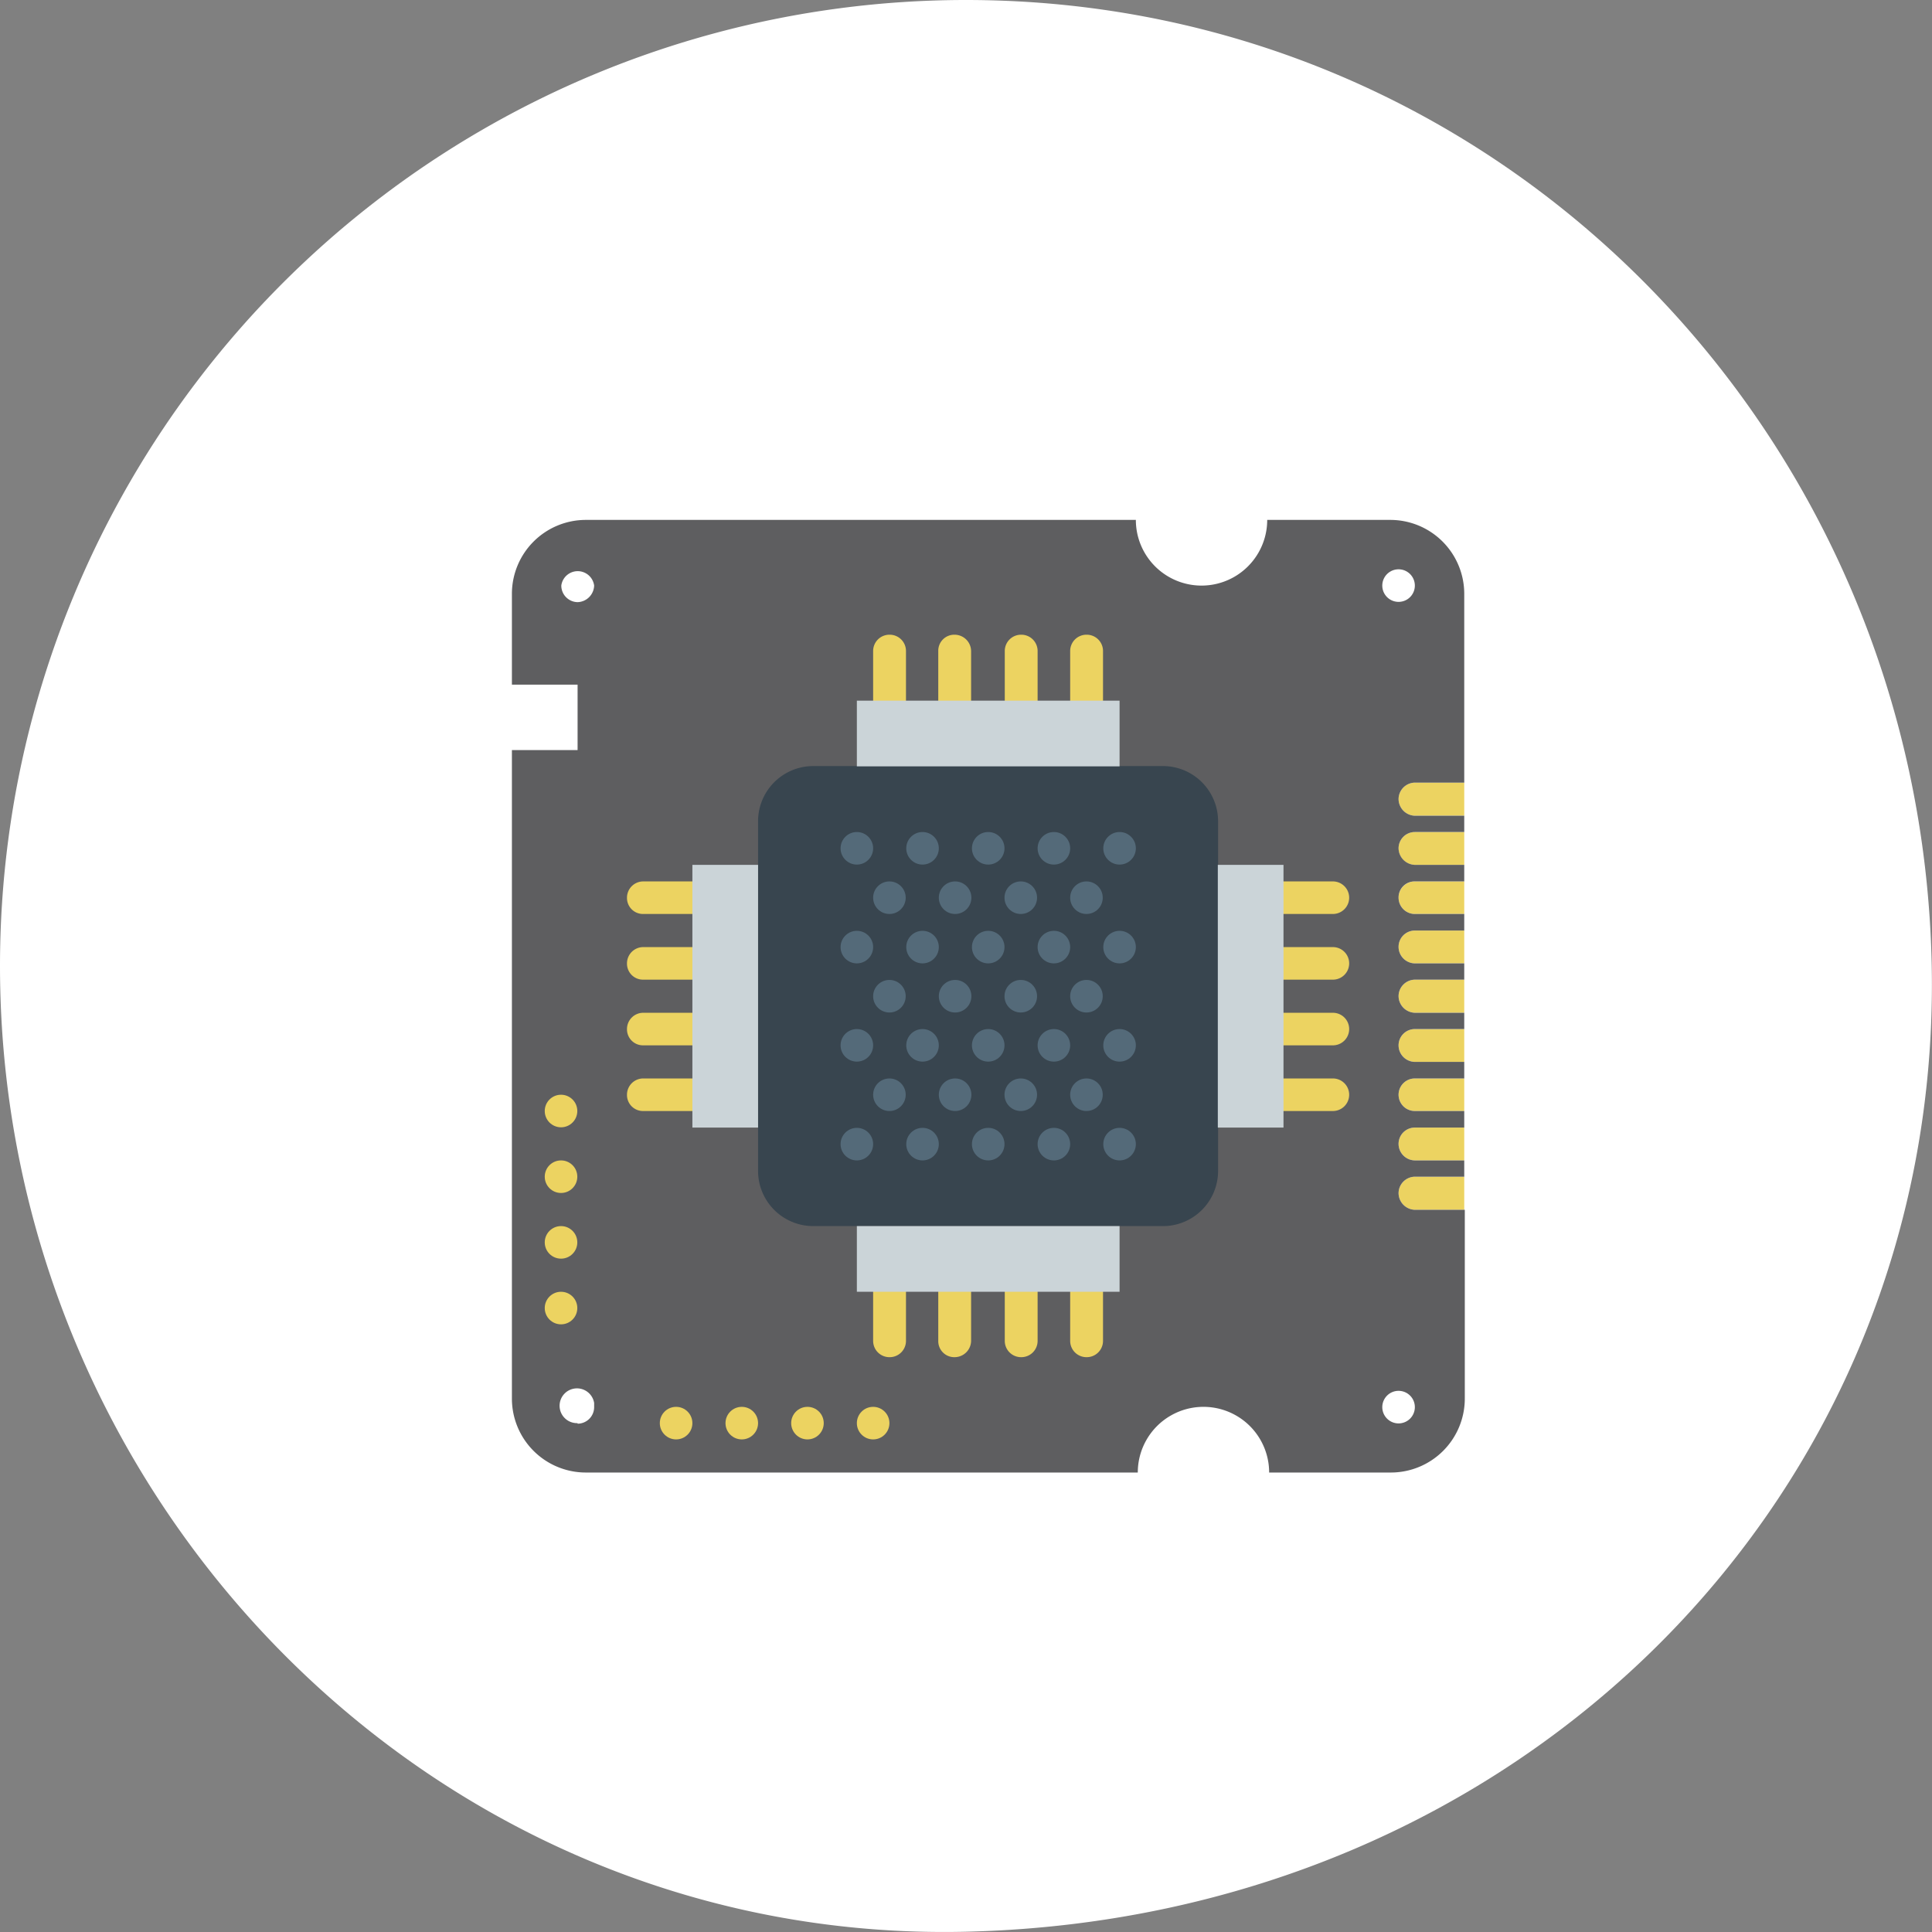 <svg xmlns="http://www.w3.org/2000/svg" viewBox="0 0 70.01 70.01"><rect x="0" y="0" width="70.01" height="70.01" fill="#808080" stroke="none"/><defs><style>.cls-1{fill:#fff;}.cls-2{fill:#ecd361;}.cls-3{fill:#5e5e60;}.cls-4{fill:#38454f;}.cls-5{fill:#546a79;}.cls-6{fill:#cbd4d8;}</style></defs><title>ic_cat_2</title><g id="レイヤー_2" data-name="レイヤー 2"><g id="contents"><g id="レイヤー_1-2" data-name="レイヤー 1-2"><path class="cls-1" d="M35,0C54.33,0,69.62,15.67,70,35c.37,19.12-14.83,34.53-35,35C15.68,70.45,0,54.33,0,35A35,35,0,0,1,35,0Z"/><path class="cls-2" d="M51.27,28.36a.6.6,0,0,0-.59.6h0a.61.61,0,0,0,.59.6h1.79v-1.2Z"/><path class="cls-2" d="M50.68,30.74a.6.6,0,0,0,.59.6h1.79V30.15H51.27A.59.59,0,0,0,50.68,30.74Z"/><path class="cls-2" d="M50.68,32.53a.59.59,0,0,0,.59.59h1.79V31.94H51.27A.59.59,0,0,0,50.68,32.53Z"/><path class="cls-2" d="M50.68,34.32a.6.6,0,0,0,.59.59h1.79V33.72H51.27A.59.59,0,0,0,50.68,34.32Z"/><path class="cls-2" d="M50.68,36.1a.61.61,0,0,0,.59.6h1.79V35.5H51.27A.6.6,0,0,0,50.68,36.1Z"/><path class="cls-2" d="M50.68,37.88a.6.6,0,0,0,.59.6h1.79V37.29H51.27A.59.59,0,0,0,50.68,37.88Z"/><path class="cls-2" d="M50.68,39.67a.59.59,0,0,0,.59.59h1.79V39.08H51.27A.59.59,0,0,0,50.68,39.67Z"/><path class="cls-2" d="M50.68,41.46a.6.6,0,0,0,.59.59h1.79V40.86H51.27A.59.59,0,0,0,50.68,41.46Z"/><path class="cls-2" d="M50.68,43.24a.61.61,0,0,0,.59.6h1.79v-1.2H51.27A.6.6,0,0,0,50.68,43.24Z"/><path class="cls-3" d="M51.27,28.36h1.79V21.52a2.68,2.68,0,0,0-2.68-2.68H45.92a2.38,2.38,0,0,1-4.76,0H21.23a2.68,2.68,0,0,0-2.68,2.68v3.29h2.38v2.37H18.55v23.5a2.68,2.68,0,0,0,2.68,2.68h20a2.38,2.38,0,1,1,4.76,0H50.4a2.68,2.68,0,0,0,2.68-2.68V43.84H51.27a.61.61,0,0,1-.59-.6.6.6,0,0,1,.59-.6h1.79v-.59H51.27a.6.6,0,0,1-.59-.59h0a.59.59,0,0,1,.59-.6h1.79v-.6H51.27a.59.59,0,1,1,0-1.18h1.79v-.6H51.27a.6.6,0,0,1-.59-.6.59.59,0,0,1,.59-.59h1.79V36.7H51.27a.61.61,0,0,1-.59-.6.6.6,0,0,1,.59-.6h1.79v-.59H51.27a.6.6,0,0,1-.59-.59h0a.59.59,0,0,1,.59-.6h1.79v-.6H51.27a.59.59,0,0,1-.59-.59.58.58,0,0,1,.59-.59h1.79v-.6H51.27a.61.61,0,0,1-.59-.6.59.59,0,0,1,.59-.59h1.79v-.59H51.27a.61.61,0,0,1-.59-.6A.6.6,0,0,1,51.27,28.36ZM20.93,51.57a.63.63,0,1,1,.6-.73V51a.6.6,0,0,1-.6.59Zm0-29.75a.6.6,0,0,1-.59-.6.6.6,0,0,1,1.19,0h0A.62.62,0,0,1,20.93,21.82ZM51.27,51a.59.59,0,1,1-.59-.6.59.59,0,0,1,.59.6ZM50.09,21.22a.59.59,0,0,1,1.18,0,.59.59,0,1,1-1.18,0Z"/><path class="cls-4" d="M27.47,42.43V29.76a2,2,0,0,1,2-2H42.14a2,2,0,0,1,2,2V42.43a2,2,0,0,1-1.94,2H29.47a2,2,0,0,1-2-2Z"/><path class="cls-2" d="M25.09,31.94H23.31a.59.59,0,0,0-.59.59.58.58,0,0,0,.59.59h1.78a.59.59,0,1,0,0-1.18Z"/><path class="cls-2" d="M25.09,39.08H23.31a.59.59,0,0,0-.59.59.58.58,0,0,0,.59.59h1.78a.59.59,0,1,0,0-1.18Z"/><path class="cls-2" d="M25.09,36.7H23.31a.59.59,0,0,0-.59.59.58.58,0,0,0,.59.59h1.78a.59.59,0,1,0,0-1.18Z"/><path class="cls-2" d="M25.09,34.32H23.31a.59.59,0,0,0-.59.59.58.58,0,0,0,.59.59h1.78a.59.59,0,1,0,0-1.18Z"/><path class="cls-2" d="M46.51,33.12H48.3a.59.59,0,1,0,0-1.18H46.51a.59.59,0,0,0-.59.59.58.58,0,0,0,.59.59Z"/><path class="cls-2" d="M48.3,39.08H46.51a.59.59,0,0,0,0,1.18H48.3a.59.59,0,0,0,0-1.18Z"/><path class="cls-2" d="M48.3,36.7H46.51a.59.59,0,0,0-.59.59.58.58,0,0,0,.59.59H48.3a.59.59,0,0,0,0-1.18Z"/><path class="cls-2" d="M48.3,34.32H46.51a.59.59,0,0,0,0,1.18H48.3a.59.59,0,0,0,0-1.18Z"/><path class="cls-2" d="M39.37,23a.59.59,0,0,0-.59.59h0v1.79a.59.59,0,0,0,.59.59h0a.59.59,0,0,0,.6-.59V23.6A.59.59,0,0,0,39.37,23Z"/><path class="cls-2" d="M32.23,23a.59.59,0,0,0-.59.59h0v1.79a.59.59,0,0,0,.59.59h0a.59.59,0,0,0,.6-.59V23.6A.59.59,0,0,0,32.23,23Z"/><path class="cls-2" d="M34.59,23a.58.58,0,0,0-.59.59h0v1.79a.58.58,0,0,0,.59.59h0a.6.6,0,0,0,.6-.59V23.6A.6.6,0,0,0,34.59,23Z"/><path class="cls-2" d="M37,23a.59.59,0,0,0-.59.59h0v1.79A.59.59,0,0,0,37,26h0a.59.59,0,0,0,.6-.59V23.6A.59.59,0,0,0,37,23Z"/><path class="cls-2" d="M39.37,46.22a.59.59,0,0,0-.59.59h0v1.78a.59.59,0,0,0,.59.59h0a.59.59,0,0,0,.6-.59V46.81A.59.59,0,0,0,39.37,46.22Z"/><path class="cls-2" d="M32.23,46.22a.59.59,0,0,0-.59.59h0v1.78a.59.59,0,0,0,.59.59h0a.59.59,0,0,0,.6-.59V46.81A.59.59,0,0,0,32.23,46.22Z"/><path class="cls-2" d="M34.59,46.22a.58.58,0,0,0-.59.59h0v1.78a.58.58,0,0,0,.59.59h0a.6.6,0,0,0,.6-.59V46.81A.6.6,0,0,0,34.59,46.22Z"/><path class="cls-2" d="M37,46.22a.59.59,0,0,0-.59.59h0v1.78a.59.59,0,0,0,.59.59h0a.59.59,0,0,0,.6-.59V46.81A.59.59,0,0,0,37,46.22Z"/><circle class="cls-2" cx="20.33" cy="40.26" r="0.59"/><circle class="cls-2" cx="20.33" cy="42.64" r="0.59"/><circle class="cls-2" cx="20.33" cy="45.02" r="0.59"/><circle class="cls-2" cx="20.33" cy="47.4" r="0.59"/><circle class="cls-5" cx="40.57" cy="41.46" r="0.59"/><circle class="cls-5" cx="38.19" cy="41.46" r="0.59"/><circle class="cls-5" cx="39.37" cy="39.67" r="0.59"/><circle class="cls-5" cx="35.81" cy="41.46" r="0.59"/><circle class="cls-5" cx="33.43" cy="41.46" r="0.59"/><circle class="cls-5" cx="36.99" cy="39.67" r="0.59"/><circle class="cls-5" cx="34.61" cy="39.67" r="0.59"/><circle class="cls-5" cx="31.05" cy="41.46" r="0.59"/><circle class="cls-5" cx="32.23" cy="39.67" r="0.59"/><circle class="cls-5" cx="40.57" cy="37.88" r="0.59"/><circle class="cls-5" cx="38.19" cy="37.88" r="0.59"/><circle class="cls-5" cx="39.37" cy="36.1" r="0.59"/><circle class="cls-5" cx="35.81" cy="37.88" r="0.59"/><circle class="cls-5" cx="33.43" cy="37.88" r="0.59"/><circle class="cls-5" cx="36.99" cy="36.1" r="0.59"/><circle class="cls-5" cx="34.61" cy="36.1" r="0.59"/><circle class="cls-5" cx="31.05" cy="37.88" r="0.59"/><circle class="cls-5" cx="32.23" cy="36.1" r="0.59"/><circle class="cls-5" cx="40.57" cy="34.32" r="0.59"/><circle class="cls-5" cx="38.19" cy="34.32" r="0.59"/><circle class="cls-5" cx="39.37" cy="32.53" r="0.59"/><circle class="cls-5" cx="35.81" cy="34.32" r="0.59"/><circle class="cls-5" cx="33.43" cy="34.32" r="0.59"/><circle class="cls-5" cx="36.99" cy="32.53" r="0.59"/><circle class="cls-5" cx="34.61" cy="32.53" r="0.59"/><circle class="cls-5" cx="31.05" cy="34.32" r="0.59"/><circle class="cls-5" cx="32.23" cy="32.53" r="0.59"/><circle class="cls-5" cx="40.57" cy="30.74" r="0.59"/><circle class="cls-5" cx="38.19" cy="30.74" r="0.59"/><circle class="cls-5" cx="35.81" cy="30.74" r="0.59"/><circle class="cls-5" cx="33.43" cy="30.74" r="0.59"/><circle class="cls-5" cx="31.05" cy="30.74" r="0.59"/><circle class="cls-2" cx="24.5" cy="51.57" r="0.59"/><circle class="cls-2" cx="26.88" cy="51.57" r="0.59"/><circle class="cls-2" cx="29.26" cy="51.57" r="0.59"/><circle class="cls-2" cx="31.64" cy="51.57" r="0.59"/><rect class="cls-6" x="31.05" y="25.39" width="9.52" height="2.38"/><rect class="cls-6" x="31.05" y="44.43" width="9.52" height="2.38"/><rect class="cls-6" x="44.13" y="31.34" width="2.38" height="9.52"/><rect class="cls-6" x="25.09" y="31.34" width="2.38" height="9.52"/></g></g></g></svg>